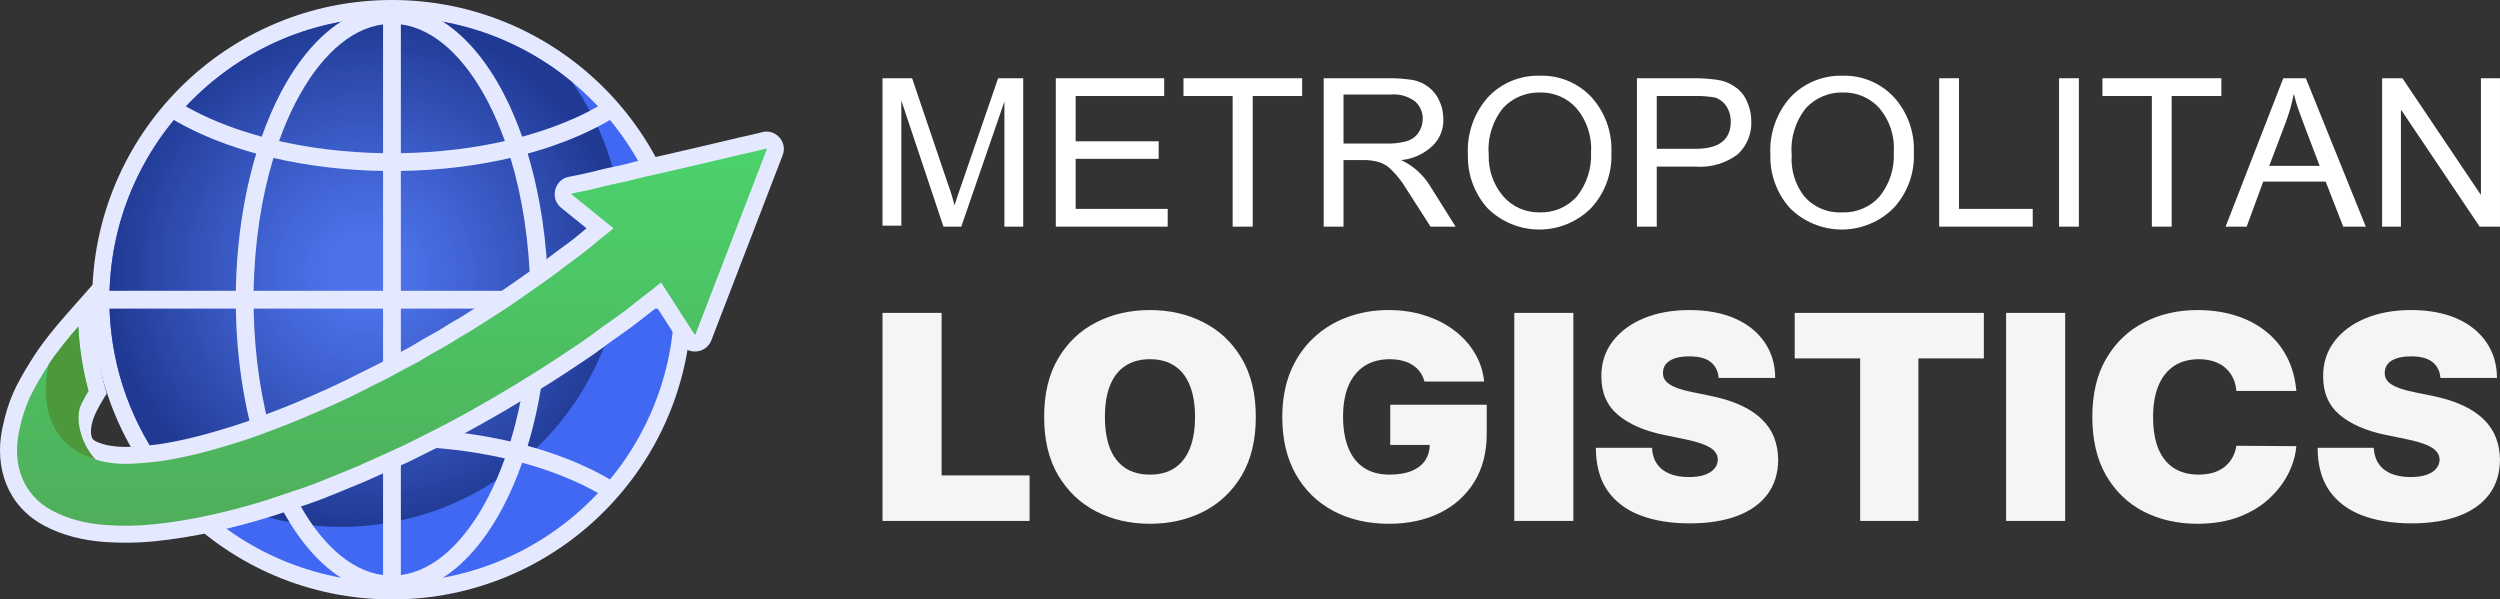 <svg xmlns="http://www.w3.org/2000/svg" width="29907" height="7171" viewBox="0 0 29907 7171" fill="none"><rect x="0" y="0" width="29907" height="7171" fill="#333333" stroke="none"/><path fill-rule="evenodd" clip-rule="evenodd" d="M4688.88 0C6669.26 0 8274.68 1605.25 8274.68 3585.65C8274.68 5566.04 6669.36 7171 4688.88 7171C2708.4 7171 1103.08 5565.65 1103.08 3585.65C1103.08 1605.65 2708.5 0 4688.88 0Z" fill="#E4E9FF"></path><path fill-rule="evenodd" clip-rule="evenodd" d="M4688.87 205.367C6555.57 205.367 8068.91 1718.74 8068.91 3585.55C8068.91 5452.37 6555.47 6965.44 4688.87 6965.44C2822.27 6965.44 1308.84 5452.17 1308.84 3585.65C1308.84 1719.13 2822.17 205.367 4688.87 205.367Z" fill="#4068F2"></path><path fill-rule="evenodd" clip-rule="evenodd" d="M4688.87 205.367C5506.62 205.367 6256.53 495.717 6841.2 978.91C7228.28 1528.95 7455.55 2199.07 7455.55 2922.63C7455.55 4789.25 5942.11 6302.52 4075.51 6302.52C3257.76 6302.52 2507.85 6012.17 1923.18 5528.97C1536.39 4979.23 1308.84 4308.81 1308.84 3585.55C1308.84 1718.74 2822.27 205.367 4688.87 205.367Z" fill="url(#paint0_radial_530_1430)"></path><path fill-rule="evenodd" clip-rule="evenodd" d="M8094.64 3479.07C8095.73 3514.26 8096.32 3549.76 8096.32 3585.25V3585.84C8096.32 3621.33 8095.73 3656.53 8094.64 3691.73H6556.07C6546.8 4288.4 6459.05 4847.9 6312.34 5333.66C6620.65 5418.05 6901.74 5526.21 7146.85 5652.8C7207.19 5684.05 7265.06 5716.19 7320.97 5749.51C7275.12 5805.12 7227.3 5859.34 7178.2 5911.89C7136.79 5887.84 7093.8 5864.37 7049.63 5841.5C6814.58 5719.94 6543.74 5616.52 6246.38 5535.47C6182.1 5717.97 6109.43 5887.94 6028.98 6043.51C5813.45 6460.45 5542.11 6775.75 5236.37 6948.97C5060.28 6977.17 4879.75 6992.55 4695.87 6992.84H4681.87C4497.99 6992.55 4317.47 6977.17 4141.38 6948.97C3835.63 6775.75 3564.2 6460.45 3348.77 6043.51C3268.32 5887.84 3195.65 5717.97 3131.37 5535.47C2834.01 5616.52 2563.17 5719.94 2328.11 5841.5C2283.94 5864.47 2240.96 5887.94 2199.55 5911.89C2150.35 5859.34 2102.53 5805.12 2056.68 5749.51C2112.59 5716.29 2170.46 5684.15 2230.8 5652.8C2475.91 5526.21 2757.1 5418.05 3065.31 5333.66C2918.6 4847.9 2830.85 4288.4 2821.58 3691.73H1283.11C1282.02 3656.53 1281.43 3621.04 1281.43 3585.55C1281.43 3550.05 1282.02 3514.26 1283.11 3479.07H2821.68C2830.95 2882.4 2918.7 2322.89 3065.41 1837.43C2757.1 1752.74 2476.01 1644.89 2230.9 1518C2170.56 1486.94 2112.68 1454.6 2056.78 1421.28C2102.63 1365.68 2150.45 1311.75 2199.65 1258.9C2240.96 1282.96 2284.04 1306.42 2328.21 1329.3C2563.26 1450.86 2834.1 1554.28 3131.47 1635.32C3195.75 1453.13 3268.42 1282.96 3348.87 1127.28C3564.3 710.639 3835.73 395.346 4141.47 222.122C4316.18 193.925 4495.04 178.84 4677.24 177.953H4700.71C4882.91 178.742 5061.76 193.925 5236.47 222.122C5542.21 395.444 5813.65 710.639 6029.08 1127.28C6109.53 1282.96 6182.19 1453.13 6246.48 1635.32C6543.84 1554.28 6814.68 1450.86 7049.73 1329.3C7093.9 1306.42 7136.89 1282.86 7178.3 1258.9C7227.5 1311.75 7275.32 1365.68 7321.06 1421.28C7265.16 1454.51 7207.29 1486.94 7146.95 1518C6901.84 1644.89 6620.65 1752.74 6312.44 1837.43C6459.15 2322.89 6546.9 2882.4 6556.16 3479.07H8094.74H8094.64ZM6343.4 3691.83H4795.36V5125.83C5260.72 5133.12 5703.71 5188.14 6106.37 5281.5C6248.65 4813.69 6333.83 4271.74 6343.4 3691.93V3691.83ZM4582.39 3691.83H3034.35C3043.82 4271.74 3129.1 4813.59 3271.37 5281.41C3674.13 5188.04 4117.12 5133.03 4582.39 5125.73V3691.73V3691.83ZM3034.35 3479.07H4582.39V2045.06C4117.02 2037.77 3674.04 1983.05 3271.37 1889.39C3129.1 2357.2 3043.91 2899.16 3034.35 3478.97V3479.07ZM4795.36 3479.07H6343.4C6333.93 2899.16 6248.65 2357.3 6106.37 1889.49C5703.61 1983.15 5260.63 2037.87 4795.36 2045.16V3479.17V3479.07ZM6039.63 5484.01C5657.57 5396.86 5237.56 5345.69 4795.36 5338.39V6879.36C5197.23 6827.11 5564.2 6480.27 5840.37 5946.2C5913.62 5804.23 5980.37 5649.64 6039.63 5484.01ZM4582.39 6879.46V5338.49C4140.29 5345.79 3720.18 5396.86 3338.12 5484.11C3397.38 5649.84 3464.13 5804.43 3537.38 5946.3C3813.74 6480.37 4180.52 6827.21 4582.39 6879.46ZM3338.12 1687.18C3720.18 1774.14 4140.19 1825.21 4582.39 1832.5V291.53C4180.52 343.783 3813.84 690.625 3537.38 1224.69C3464.13 1366.66 3397.38 1521.45 3338.12 1687.18ZM4795.36 291.53V1832.5C5237.46 1825.21 5657.57 1774.14 6039.63 1687.18C5980.37 1521.45 5913.62 1366.66 5840.37 1224.69C5564.2 690.625 5197.33 343.783 4795.36 291.53Z" fill="#E4E9FF"></path><path fill-rule="evenodd" clip-rule="evenodd" d="M1106.7 5250.87C1125.13 5269.31 1147.81 5282.13 1172.06 5291.98C1300.93 5343.45 1457.1 5352.03 1594.05 5343.65C1729.32 5335.27 1863.51 5322.65 1996.81 5298.89C2176.55 5266.75 2354.32 5224.84 2529.82 5174.56C2706.2 5123.69 2886.14 5069.76 3057.79 5004.69C3214.56 4944.85 3371.92 4887.07 3526.81 4821.9C3794.3 4709.02 4059.22 4591.89 4316.95 4458.01C4418.7 4405.16 4524.59 4358.82 4623.58 4301.54C4742.68 4231.94 4872.04 4176.33 4987.79 4102.59C5097.03 4032.49 5217.22 3977.97 5325.08 3905.8C5399.43 3856.01 5479.58 3816.97 5554.22 3768.26C5739.78 3647 5931.54 3533.22 6111.48 3404.37C6271.3 3289.8 6437.33 3181.35 6591.64 3060.09C6702.56 2972.64 6826.1 2892.68 6932.58 2801.29C6960.28 2777.53 6987.89 2754.36 7015.89 2731.09L6713.8 2486.58C6569.06 2369.46 6636.89 2136.39 6818.31 2112.33C6866.91 2103.95 6916.7 2092.52 6965.02 2082.76C7092.79 2056.53 7217.91 2018.48 7345.69 1994.12C7413.92 1981.01 7481.75 1964.74 7548.9 1946.6C7672.14 1913.38 7802.38 1886.76 7927.01 1859.15C8231.37 1790.93 8535.44 1717.77 8838.91 1645.9C8930.9 1624.41 9024.17 1606.47 9115.27 1581.62C9278.45 1537.16 9423.88 1698.45 9363.14 1856.1L8509.9 4070.64C8448.18 4230.75 8229.3 4253.43 8136.52 4108.9L7858.19 3676.28C7820.43 3705.07 7782.76 3733.86 7745.79 3763.73C7615.84 3869.32 7484.51 3964.07 7346.97 4059.4C7291.66 4097.95 7236.84 4139.66 7182.91 4179.59C7124.25 4222.87 7063.81 4264.27 7003.47 4304.8C6858.14 4402.01 6712.22 4499.02 6564.72 4592.38C6212.05 4815.4 5852.08 5027.27 5483.92 5223.96C5337.51 5302.24 5187.15 5376.28 5038.67 5450.62C4937.8 5501.19 4835.76 5550.98 4732.33 5595.64C4556.24 5672.25 4384.39 5756.64 4205.24 5826.74C4039.21 5891.81 3874.85 5966.15 3705.86 6023.23C3548.21 6076.37 3387.49 6134.15 3228.46 6182.85C2778.18 6321.17 2313.4 6429.33 1844.19 6475.76C1646.31 6495.29 1447.05 6497.55 1248.57 6483.36C997.551 6464.92 749.092 6406.26 526.07 6286.86C92.548 6054.58 -68.359 5601.07 26.095 5132.37C61.293 4959.14 113.055 4785.52 192.424 4627.09C257.793 4496.06 334.697 4369.37 414.658 4246.73C470.857 4160.06 533.76 4076.26 598.044 3995.22C658.385 3919.21 720.697 3844.87 784.981 3772.21L1115.87 3397.46L1139.33 3896.93C1151.06 4142.32 1189.32 4386.03 1253.6 4623.24L1276.48 4707.64L1231.22 4782.27C1204.4 4825.55 1179.76 4870.31 1156.88 4916.16C1110.44 5008.34 1059.67 5149.23 1106.6 5250.97L1106.7 5250.87Z" fill="#E4E9FF"></path><path d="M939.08 5367.11C979.011 5416.6 1031.86 5454.27 1097.23 5480.29C1254.88 5543.19 1438.46 5556.31 1606.77 5545.95C1747.36 5537.28 1887.96 5524.46 2032.7 5498.43C2217.46 5465.41 2401.64 5422.42 2586.11 5369.28C2813.57 5303.91 2994.69 5245.45 3129.96 5194.08C3296.78 5130.39 3446.84 5075.58 3605.68 5008.54C3897.42 4885.89 4152.09 4772.12 4410.61 4637.93C4528.04 4576.71 4621.01 4537.57 4725.62 4476.64C4851.13 4403.68 4979.9 4348.08 5097.03 4273.15C5191.19 4212.81 5331.49 4145.18 5437.97 4074.19C5509.26 4026.67 5588.62 3987.53 5665.23 3937.84C5809.48 3843.69 6057.64 3692.15 6229.79 3569.21C6411.2 3439.27 6568.26 3336.44 6716.95 3219.31C6827.37 3132.65 6977.14 3030.71 7064.89 2955.19C7151.85 2880.55 7240.98 2808.48 7332.08 2738.58C7336.22 2735.53 7336.22 2729.12 7332.38 2725.96L6841.57 2328.84C6835.46 2323.81 6838.51 2313.76 6846.3 2313.16C6851.63 2312.57 6904.97 2302.02 7005.93 2281.32C7133.41 2255.09 7273.42 2214.28 7383.55 2193.28C7452.27 2180.16 7525.23 2163.11 7602.13 2142.11C7642.36 2131.46 7765.31 2102.97 7971.37 2056.83C8098.56 2028.34 8403.12 1957.35 8885.84 1843.28C8995.38 1817.25 9071.1 1803.65 9168.71 1777.03C9172.36 1776.14 9175.41 1779.49 9174.33 1782.94L8320.79 3997.49C8318.52 4003.11 8310.73 4004.19 8307.38 3998.87L7913.59 3387.11C7910.24 3382.08 7903.24 3381 7898.8 3384.85C7802.38 3469.24 7719.95 3523.76 7618.5 3606.18C7485.49 3714.04 7401.59 3774.97 7232.01 3892.69C7211.89 3906.39 7155.4 3947.7 7062.92 4016.22C7018.15 4049.15 6961.17 4089.18 6890.77 4136.11C6714.38 4254.61 6569.64 4349.65 6456.75 4420.84C6089.49 4652.82 5733.46 4860.75 5388.87 5044.92C5327.15 5077.85 5180.15 5152.78 4948.15 5269.31C4833.29 5326.89 4734.59 5373.82 4652.17 5409.31C4509.9 5471.32 4311.52 5567.45 4132.08 5637.64C3961.61 5704.39 3789.46 5781 3641.57 5830.78C3350.32 5929.18 3192.96 5981.73 3169.5 5988.92C2749.48 6117.78 2289.93 6227.61 1824.66 6273.75C1638.51 6291.89 1451.87 6294.46 1264.05 6280.75C1040.14 6264.29 819.385 6213.12 622.59 6107.72C267.943 5917.94 149.136 5551.87 225.745 5172.3C261.239 4996.21 310.733 4844.48 374.426 4717.3C429.245 4607.77 499.346 4487.58 585.123 4357.05C625.054 4293.85 682.634 4215.37 757.566 4120.92C815.441 4047.67 875.486 3976.19 937.305 3906C949.925 4171.21 991.532 4428.92 1058.58 4675.89C1029.2 4724.2 1001.88 4773.69 976.151 4824.57C893.43 4989.41 840.583 5196.55 939.573 5366.72L939.08 5367.11Z" fill="url(#paint1_linear_530_1430)"></path><path d="M1144.46 5497.35C509.209 5298.69 501.124 4705.86 584.634 4357.44C624.565 4294.25 682.144 4215.77 757.077 4121.32C814.952 4048.07 874.996 3976.59 936.815 3906.39C949.436 4171.6 991.043 4429.32 1058.09 4676.29C1028.71 4724.6 1001.4 4774.09 975.662 4824.96C892.941 4989.8 956.633 5297.51 1144.46 5497.35Z" fill="#4C983B"></path><path d="M12240.6 2711.42H12015.5V1214.41L11499.5 2711.42H11286.4L10782.4 1202.43V2699.45H10557.3V935.961H10911.4L11337.4 2193.46C11369.8 2279.56 11396.8 2367.54 11418.5 2456.93C11439.5 2388.07 11472.5 2292.26 11514.5 2172.5L11940.5 935.961H12240.6V2711.42Z" fill="white"></path><path d="M13968.8 2711.42H12630.6V935.961H13926.8V1148.54H12867.7V1690.46H13860.8V1900.04H12867.7V2498.85H13968.8V2711.42Z" fill="white"></path><path d="M15577.1 1148.54H14986V2711.42H14745.9V1148.54H14157.9V935.961H15577.1V1148.54Z" fill="white"></path><path d="M17413.3 2711.44H17113.2L16783.2 2196.47C16742.6 2137.26 16696.4 2082.11 16645.2 2031.8C16608.5 1993.05 16563.3 1963.32 16513.1 1944.97C16458.7 1927.5 16402.2 1917.43 16345.1 1915.03H16072.1V2711.44H15835.1V935.979H16627.2C16718.6 935.554 16809.9 942.563 16900.2 956.937C16970.4 969.614 17036.4 999.444 17092.2 1043.76C17148.8 1087.83 17193.2 1145.53 17221.2 1211.43C17251.1 1277.28 17266.4 1348.75 17266.2 1421.01C17269.2 1480.99 17259.2 1540.9 17237 1596.68C17214.7 1652.47 17180.7 1702.84 17137.2 1744.37C17035.1 1841.8 16902.9 1901.94 16762.2 1915.03C16901.5 1980.51 17019.1 2084.4 17101.2 2214.43L17413.3 2711.44ZM16072.1 1717.42H16579.2C16661 1720.02 16742.9 1710.95 16822.2 1690.48C16880.3 1675.26 16931.2 1640.32 16966.2 1591.67C17001.2 1541.61 17020.1 1482.06 17020.2 1421.01C17020.6 1382.92 17013.1 1345.15 16998.1 1310.11C16983.1 1275.07 16961 1243.5 16933.2 1217.42C16848 1151.34 16740.6 1120.28 16633.2 1130.59H16072.1V1729.4V1717.42Z" fill="white"></path><path d="M18418.4 905.844C18533.7 901.926 18648.4 922.602 18755 966.49C18861.6 1010.38 18957.6 1076.47 19036.5 1160.34C19201.2 1341.66 19287.5 1580.54 19276.5 1825.01C19282.2 1946.35 19263.6 2067.6 19221.9 2181.71C19180.2 2295.82 19116.1 2400.51 19033.5 2489.69C18952.2 2570.89 18855.6 2635.31 18749.3 2679.26C18642.9 2723.21 18529 2745.83 18413.9 2745.83C18298.9 2745.83 18184.9 2723.21 18078.6 2679.26C17972.3 2635.31 17875.7 2570.89 17794.3 2489.69C17638.3 2315.48 17554.7 2088.52 17560.3 1854.95C17545.8 1603.27 17630.9 1355.96 17797.4 1166.32C17876.3 1081.29 17972.6 1014.07 18079.7 969.147C18186.8 924.226 18302.3 902.644 18418.4 905.844ZM18418.4 2540.59C18501.8 2543.47 18584.7 2528.07 18661.4 2495.48C18738.2 2462.89 18806.8 2413.9 18862.5 2351.96C18981.3 2202.65 19042.1 2015.5 19033.5 1825.01C19045.8 1632.63 18983.5 1442.91 18859.5 1295.07C18805 1233.99 18737.9 1185.48 18662.8 1152.9C18587.7 1120.33 18506.3 1104.48 18424.4 1106.44C18342.2 1104.04 18260.3 1119.07 18184.3 1150.55C18108.2 1182.03 18039.8 1229.25 17983.4 1289.08C17854.6 1447.17 17792.2 1648.93 17809.4 1851.96C17803.1 2033.5 17865.2 2210.79 17983.4 2348.97C18037.1 2410.36 18103.6 2459.31 18178.2 2492.41C18252.8 2525.51 18333.8 2541.95 18415.4 2540.59H18418.4Z" fill="white"></path><path d="M19582.5 936.047H20260.5C20352.9 935.157 20445.1 941.162 20536.6 954.011C20613.1 963.387 20686.2 991.125 20749.6 1034.85C20816.4 1078.54 20868.6 1141.08 20899.6 1214.49C20933.2 1288.86 20950.5 1369.47 20950.6 1451.02C20953.5 1523.91 20940.8 1596.56 20913.4 1664.18C20885.9 1731.8 20844.4 1792.83 20791.6 1843.24C20645.1 1954.83 20462.2 2008.18 20278.5 1992.94H19819.5V2711.51H19582.5V936.047ZM19819.5 1780.37H20281.6C20563.6 1780.37 20704.6 1672.58 20704.6 1457.01C20706 1390.14 20687.2 1324.4 20650.6 1268.39C20618.5 1220.11 20570.9 1184.2 20515.6 1166.59C20436.4 1152.59 20356 1146.57 20275.5 1148.62H19819.5V1780.37Z" fill="white"></path><path d="M22036.8 905.844C22152.1 901.926 22266.8 922.602 22373.4 966.49C22480 1010.38 22576 1076.47 22654.9 1160.34C22819.6 1341.66 22905.9 1580.54 22894.9 1825.01C22900.6 1946.35 22882 2067.6 22840.3 2181.71C22798.6 2295.82 22734.5 2400.51 22651.9 2489.69C22570.5 2570.89 22474 2635.31 22367.6 2679.26C22261.3 2723.21 22147.4 2745.83 22032.3 2745.83C21917.3 2745.83 21803.3 2723.21 21697 2679.26C21590.7 2635.31 21494.1 2570.89 21412.7 2489.69C21256.7 2315.48 21173.1 2088.52 21178.7 1854.95C21164.2 1603.27 21249.3 1355.96 21415.7 1166.32C21495.1 1081.75 21591.4 1014.83 21698.4 969.948C21805.5 925.062 21920.8 903.218 22036.8 905.844ZM22036.8 2540.59C22120.7 2544.12 22204.3 2529.04 22281.6 2496.42C22358.9 2463.8 22428 2414.46 22483.9 2351.96C22604.2 2203.45 22665.1 2015.72 22654.9 1825.01C22669.3 1632.88 22607.9 1442.74 22483.9 1295.07C22429.4 1233.99 22362.3 1185.48 22287.2 1152.9C22212.1 1120.33 22130.7 1104.48 22048.8 1106.44C21966.6 1104.04 21884.7 1119.07 21808.7 1150.55C21732.6 1182.03 21664.2 1229.25 21607.8 1289.08C21479 1447.17 21416.6 1648.93 21433.8 1851.96C21420.8 2030.4 21474.2 2207.34 21583.8 2348.97C21639.7 2413.16 21709.6 2463.78 21788.1 2496.98C21866.6 2530.19 21951.7 2545.1 22036.8 2540.59Z" fill="white"></path><path d="M24317 2711.42H23197.9V935.961H23434.9V2498.85H24317V2711.42Z" fill="white"></path><path d="M24869.1 935.961H24632.1V2711.42H24869.1V935.961Z" fill="white"></path><path d="M26573.4 1148.54H25979.3V2711.42H25742.3V1148.54H25151.2V935.961H26573.4V1148.54Z" fill="white"></path><path d="M28301.6 2711.42H28031.6L27821.6 2172.5H27074.5L26876.4 2711.42H26624.4L27314.5 935.961H27584.5L28301.6 2711.42ZM27749.5 1983.87C27602.5 1600.64 27521.5 1385.07 27503.5 1331.17C27477.9 1262.76 27456.9 1192.75 27440.5 1121.59C27418.9 1234.77 27387.7 1345.94 27347.5 1453.93L27146.5 1983.87H27749.5Z" fill="white"></path><path d="M29906.8 2711.42H29663.8L28727.7 1319.2H28721.7V2711.42H28496.7V935.961H28739.7L29675.8 2328.19H29678.8V935.961H29906.8V2711.42Z" fill="white"></path><path d="M29194.6 4520.82C29187.9 4439.81 29156.1 4376.62 29099.3 4331.26C29043.4 4285.89 28958.2 4263.21 28843.8 4263.21C28770.9 4263.21 28711.2 4271.71 28664.6 4288.72C28618.8 4304.93 28584.9 4327.2 28562.9 4355.56C28540.8 4383.91 28529.4 4416.32 28528.5 4452.77C28526.9 4482.74 28532.4 4509.88 28545.1 4534.18C28558.6 4557.68 28579.8 4579.14 28608.6 4598.59C28637.4 4617.22 28674.3 4634.23 28719.2 4649.62C28764.1 4665.01 28817.5 4678.79 28879.4 4690.94L29092.9 4734.68C29237 4763.85 29360.3 4802.33 29462.9 4850.12C29565.4 4897.92 29649.3 4954.22 29714.5 5019.03C29779.8 5083.02 29827.7 5155.12 29858.2 5235.32C29889.5 5315.52 29905.7 5403.01 29906.5 5497.79C29905.7 5661.43 29862.9 5799.96 29778.1 5913.37C29693.4 6026.79 29572.2 6113.06 29414.6 6172.2C29257.8 6231.33 29069.2 6260.9 28848.9 6260.9C28622.6 6260.9 28425.2 6228.9 28256.5 6164.91C28088.7 6100.91 27958.2 6002.48 27865 5869.63C27772.6 5735.96 27726 5565.03 27725.2 5356.84H28396.3C28400.6 5432.99 28420.5 5496.98 28456.1 5548.83C28491.7 5600.68 28541.7 5639.96 28606.1 5666.7C28671.3 5693.43 28748.9 5706.8 28838.7 5706.8C28914.1 5706.8 28977.3 5697.89 29028.1 5680.06C29079 5662.24 29117.5 5637.53 29143.8 5605.94C29170.1 5574.35 29183.6 5538.3 29184.5 5497.79C29183.6 5459.72 29170.5 5426.5 29145.1 5398.15C29120.5 5368.99 29079.8 5343.06 29023 5320.38C28966.3 5296.89 28889.6 5275.02 28792.9 5254.76L28533.6 5201.3C28303.1 5153.5 28121.3 5073.71 27988.3 4961.91C27856.1 4849.31 27790.4 4695.8 27791.3 4501.38C27790.4 4343.41 27834.5 4205.29 27923.5 4087.01C28013.3 3967.93 28137.4 3875.17 28295.9 3808.74C28455.2 3742.32 28637.9 3709.1 28843.8 3709.1C29054 3709.1 29235.7 3742.72 29389.1 3809.96C29542.5 3877.2 29660.7 3971.98 29743.8 4094.3C29827.7 4215.82 29870.1 4357.99 29870.9 4520.82H29194.6Z" fill="#F5F5F5"></path><path d="M27470.6 4676.36H26753.7C26748.6 4619.65 26735 4568.21 26713 4522.03C26691.8 4475.86 26662.1 4436.16 26624 4402.95C26586.7 4368.92 26541.4 4343 26488 4325.18C26434.6 4306.55 26374 4297.23 26306.2 4297.23C26187.6 4297.23 26087.1 4324.77 26004.9 4379.86C25923.6 4434.95 25861.7 4513.93 25819.4 4616.81C25777.8 4719.7 25757.1 4843.24 25757.1 4987.43C25757.1 5139.73 25778.3 5267.32 25820.6 5370.2C25863.8 5472.27 25926.1 5549.23 26007.5 5601.08C26088.8 5652.12 26186.7 5677.63 26301.1 5677.63C26366.4 5677.63 26424.9 5669.94 26476.5 5654.55C26528.2 5638.34 26573.2 5615.26 26611.3 5585.28C26649.4 5555.31 26680.4 5519.26 26704.1 5477.14C26728.7 5434.2 26745.2 5386 26753.7 5332.53L27470.6 5337.39C27462.1 5442.71 27431.2 5550.04 27377.8 5659.41C27324.4 5767.96 27248.6 5868.41 27150.3 5960.76C27052.8 6052.3 26932.1 6126.02 26788 6181.92C26643.9 6237.82 26476.5 6265.76 26285.9 6265.76C26046.9 6265.76 25832.5 6216.75 25642.7 6118.73C25453.7 6020.71 25304.1 5876.51 25193.9 5686.14C25084.6 5495.77 25030 5262.87 25030 4987.43C25030 4710.38 25085.9 4477.07 25197.7 4287.51C25309.6 4097.14 25460.5 3953.35 25650.3 3856.13C25840.1 3758.11 26052 3709.1 26285.9 3709.1C26450.3 3709.1 26601.5 3730.57 26739.7 3773.5C26877.8 3816.44 26999 3879.22 27103.2 3961.85C27207.5 4043.67 27291.4 4144.53 27354.9 4264.42C27418.5 4384.32 27457 4521.63 27470.6 4676.36Z" fill="#F5F5F5"></path><path d="M24705.2 3743.09V6231.7H23998.4V3743.09H24705.2Z" fill="#F5F5F5"></path><path d="M21469.7 4287.47V3743.09H23732.4V4287.47H22949.4V6231.7H22252.8V4287.47H21469.7Z" fill="#F5F5F5"></path><path d="M20560.2 4520.82C20553.4 4439.81 20521.7 4376.62 20464.9 4331.26C20409 4285.89 20323.8 4263.21 20209.4 4263.21C20136.5 4263.21 20076.8 4271.71 20030.1 4288.72C19984.4 4304.93 19950.5 4327.2 19928.5 4355.56C19906.4 4383.91 19895 4416.32 19894.1 4452.77C19892.4 4482.74 19897.9 4509.88 19910.7 4534.18C19924.2 4557.68 19945.4 4579.14 19974.2 4598.59C20003 4617.22 20039.9 4634.23 20084.8 4649.62C20129.7 4665.01 20183.1 4678.79 20245 4690.94L20458.5 4734.68C20602.6 4763.85 20725.9 4802.33 20828.4 4850.12C20931 4897.92 21014.9 4954.22 21080.1 5019.03C21145.4 5083.02 21193.3 5155.12 21223.8 5235.32C21255.1 5315.52 21271.2 5403.01 21272.1 5497.79C21271.2 5661.43 21228.4 5799.96 21143.7 5913.37C21058.9 6026.79 20937.8 6113.06 20780.1 6172.2C20623.4 6231.33 20434.8 6260.9 20214.5 6260.9C19988.2 6260.9 19790.7 6228.9 19622.1 6164.91C19454.3 6100.91 19323.8 6002.48 19230.6 5869.63C19138.2 5735.96 19091.6 5565.03 19090.8 5356.84H19761.9C19766.2 5432.99 19786.1 5496.98 19821.7 5548.83C19857.3 5600.68 19907.3 5639.96 19971.7 5666.7C20036.9 5693.43 20114.5 5706.8 20204.3 5706.8C20279.7 5706.8 20342.9 5697.89 20393.7 5680.06C20444.5 5662.24 20483.1 5637.53 20509.4 5605.94C20535.6 5574.35 20549.2 5538.3 20550.1 5497.79C20549.2 5459.72 20536.1 5426.5 20510.6 5398.15C20486.1 5368.99 20445.4 5343.06 20388.6 5320.38C20331.8 5296.89 20255.1 5275.02 20158.5 5254.76L19899.2 5201.3C19668.7 5153.5 19486.9 5073.71 19353.9 4961.91C19221.7 4849.31 19156 4695.8 19156.9 4501.38C19156 4343.41 19200.1 4205.29 19289.1 4087.01C19378.9 3967.93 19503 3875.17 19661.5 3808.74C19820.8 3742.32 20003.5 3709.1 20209.4 3709.1C20419.5 3709.1 20601.3 3742.72 20754.7 3809.96C20908.1 3877.2 21026.3 3971.98 21109.4 4094.3C21193.3 4215.82 21235.6 4357.99 21236.5 4520.82H20560.2Z" fill="#F5F5F5"></path><path d="M18821.8 3743.09V6231.7H18115.1V3743.09H18821.8Z" fill="#F5F5F5"></path><path d="M17040.6 4564.56C17029.6 4521.63 17012.2 4483.96 16988.5 4451.55C16964.8 4418.34 16935.1 4390.39 16899.5 4367.71C16864.8 4344.22 16824.1 4326.8 16777.5 4315.46C16731.7 4303.31 16681.3 4297.23 16626.2 4297.23C16507.6 4297.23 16406.3 4324.37 16322.4 4378.65C16239.4 4432.92 16175.8 4511.1 16131.7 4613.17C16088.5 4715.24 16066.9 4838.37 16066.9 4982.57C16066.9 5128.39 16087.7 5253.14 16129.2 5356.84C16170.7 5460.53 16232.6 5539.92 16314.8 5595C16397 5650.09 16499.1 5677.63 16621.1 5677.63C16728.8 5677.63 16818.2 5662.65 16889.4 5632.67C16961.4 5602.7 17015.2 5560.17 17050.8 5505.08C17086.4 5450 17104.2 5385.19 17104.2 5310.66L17226.2 5322.81H16631.3V4841.62H17785.5V5186.72C17785.5 5413.54 17735.1 5607.56 17634.3 5768.77C17534.3 5929.17 17396.1 6052.3 17219.9 6138.17C17044.4 6223.23 16843.2 6265.76 16616.1 6265.76C16362.7 6265.76 16140.2 6214.32 15948.7 6111.44C15757.2 6008.56 15607.6 5861.93 15500 5671.56C15393.2 5481.19 15339.8 5254.76 15339.8 4992.29C15339.8 4786.53 15372.4 4604.26 15437.7 4445.48C15503.8 4286.7 15595.3 4152.63 15712.3 4043.27C15829.2 3933.09 15964.4 3850.06 16117.8 3794.16C16271.2 3737.45 16435.6 3709.1 16611 3709.1C16765.2 3709.1 16908.4 3730.16 17040.6 3772.29C17173.7 3813.6 17291.1 3872.74 17392.7 3949.7C17495.3 4025.85 17577.9 4116.17 17640.6 4220.68C17703.3 4325.18 17741.5 4439.81 17755 4564.56H17040.6Z" fill="#F5F5F5"></path><path d="M15023 4987.43C15023 5264.49 14966.6 5498.2 14853.9 5688.57C14741.2 5878.13 14589.1 6021.92 14397.6 6119.95C14206.1 6217.16 13992.5 6265.76 13756.9 6265.76C13519.6 6265.76 13305.2 6216.75 13113.7 6118.73C12923 6019.9 12771.3 5875.7 12658.6 5686.14C12546.8 5495.77 12490.8 5262.87 12490.8 4987.43C12490.8 4710.38 12546.8 4477.07 12658.6 4287.51C12771.3 4097.14 12923 3953.35 13113.7 3856.13C13305.2 3758.11 13519.6 3709.1 13756.9 3709.1C13992.5 3709.1 14206.1 3758.11 14397.6 3856.13C14589.1 3953.35 14741.2 4097.14 14853.9 4287.51C14966.6 4477.07 15023 4710.38 15023 4987.43ZM14295.9 4987.43C14295.9 4838.37 14275.1 4712.81 14233.6 4610.74C14192.9 4507.86 14132.3 4430.09 14051.8 4377.43C13972.2 4323.96 13873.9 4297.23 13756.9 4297.23C13640 4297.23 13541.2 4323.96 13460.7 4377.43C13381.1 4430.09 13320.5 4507.86 13278.9 4610.74C13238.3 4712.81 13217.9 4838.37 13217.9 4987.43C13217.9 5136.49 13238.3 5262.46 13278.9 5365.34C13320.5 5467.41 13381.1 5545.18 13460.7 5598.65C13541.2 5651.31 13640 5677.63 13756.9 5677.63C13873.9 5677.63 13972.2 5651.31 14051.8 5598.65C14132.3 5545.18 14192.9 5467.41 14233.6 5365.34C14275.1 5262.46 14295.9 5136.49 14295.9 4987.43Z" fill="#F5F5F5"></path><path d="M10557.3 6231.7V3743.09H11264.1V5687.32H12316.6V6231.7H10557.3Z" fill="#F5F5F5"></path><defs><radialGradient id="paint0_radial_530_1430" cx="0" cy="0" r="1" gradientUnits="userSpaceOnUse" gradientTransform="translate(4382.19 3253.94) rotate(90) scale(3048.57 3073.35)"><stop offset="0.13" stop-color="#4F74E9" stop-opacity="0.85"></stop><stop offset="1" stop-color="#203A94"></stop></radialGradient><linearGradient id="paint1_linear_530_1430" x1="4689.03" y1="1776.88" x2="4689.03" y2="6289.46" gradientUnits="userSpaceOnUse"><stop stop-color="#4BD26C"></stop><stop offset="1" stop-color="#4FAE5A"></stop></linearGradient></defs></svg>